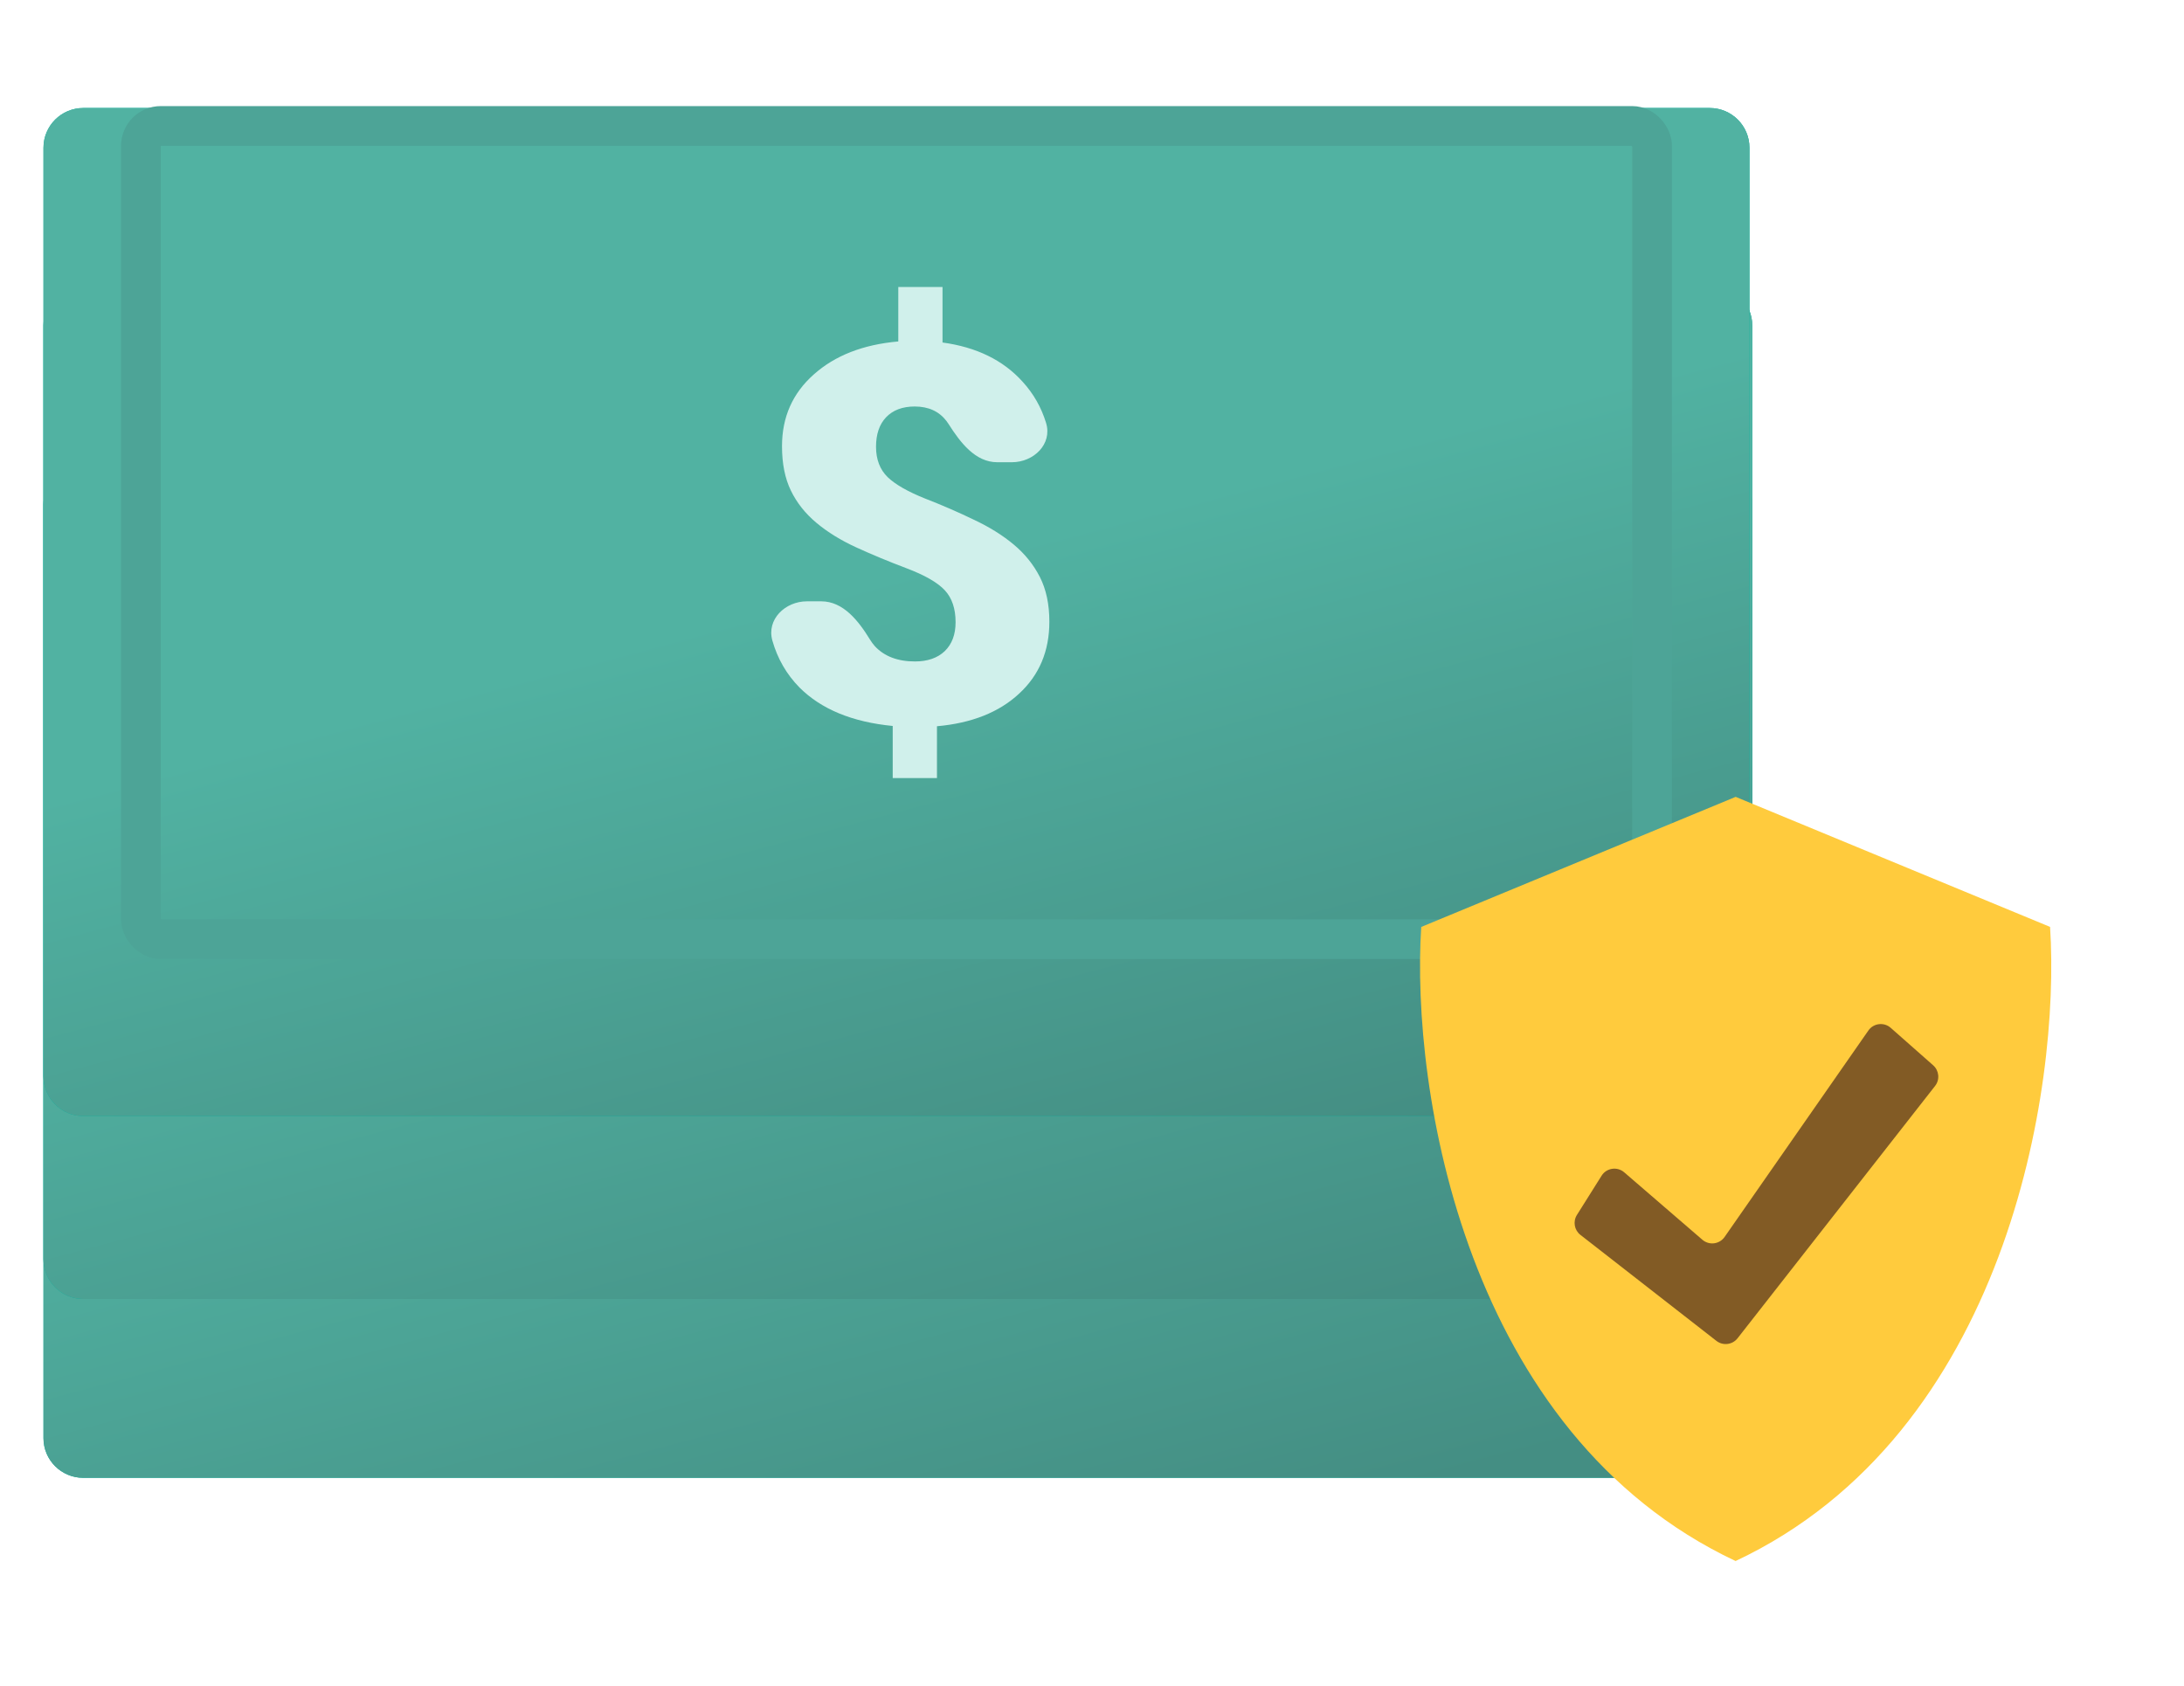 <svg width="57" height="44" viewBox="0 0 61 48" fill="none" xmlns="http://www.w3.org/2000/svg">
<g filter="url(#filter0_d_893_668)">
<path d="M0.647 12.094C0.647 11.47 1.154 10.963 1.779 10.963H48.167C48.792 10.963 49.299 11.47 49.299 12.094V38.683C49.299 39.308 48.792 39.814 48.167 39.814H1.779C1.154 39.814 0.647 39.308 0.647 38.683V12.094Z" fill="#00B5A2"/>
<path d="M0.647 12.094C0.647 11.47 1.154 10.963 1.779 10.963H48.167C48.792 10.963 49.299 11.47 49.299 12.094V38.683C49.299 39.308 48.792 39.814 48.167 39.814H1.779C1.154 39.814 0.647 39.308 0.647 38.683V12.094Z" fill="url(#paint0_linear_893_668)"/>
</g>
<g filter="url(#filter1_d_893_668)">
<path d="M0.647 7.003C0.647 6.378 1.154 5.872 1.779 5.872H48.167C48.792 5.872 49.299 6.378 49.299 7.003V33.591C49.299 34.216 48.792 34.723 48.167 34.723H1.779C1.154 34.723 0.647 34.216 0.647 33.591V7.003Z" fill="#00B5A2"/>
<path d="M0.647 7.003C0.647 6.378 1.154 5.872 1.779 5.872H48.167C48.792 5.872 49.299 6.378 49.299 7.003V33.591C49.299 34.216 48.792 34.723 48.167 34.723H1.779C1.154 34.723 0.647 34.216 0.647 33.591V7.003Z" fill="url(#paint1_linear_893_668)"/>
</g>
<g filter="url(#filter2_d_893_668)">
<path d="M0.647 1.944C0.647 1.319 1.154 0.812 1.779 0.812H48.088C48.713 0.812 49.219 1.319 49.219 1.944V28.383C49.219 29.007 48.713 29.514 48.088 29.514H1.779C1.154 29.514 0.647 29.007 0.647 28.383V1.944Z" fill="#00B5A2"/>
<path d="M0.647 1.944C0.647 1.319 1.154 0.812 1.779 0.812H48.088C48.713 0.812 49.219 1.319 49.219 1.944V28.383C49.219 29.007 48.713 29.514 48.088 29.514H1.779C1.154 29.514 0.647 29.007 0.647 28.383V1.944Z" fill="url(#paint2_linear_893_668)"/>
</g>
<path d="M26.616 17.716C26.616 17.329 26.514 17.026 26.308 16.805C26.102 16.585 25.74 16.377 25.222 16.181C24.705 15.985 24.227 15.787 23.789 15.586C23.35 15.385 22.973 15.152 22.656 14.888C22.339 14.623 22.096 14.317 21.927 13.969C21.758 13.621 21.674 13.2 21.674 12.705C21.674 11.877 21.975 11.197 22.577 10.663C23.179 10.124 23.981 9.81 24.985 9.722V8.172H26.244V9.752C27.21 9.884 27.968 10.254 28.517 10.861C28.832 11.203 29.057 11.597 29.193 12.044C29.375 12.642 28.843 13.161 28.218 13.161H27.803C27.178 13.161 26.752 12.601 26.417 12.074C26.397 12.043 26.377 12.014 26.355 11.985C26.144 11.711 25.843 11.574 25.452 11.574C25.104 11.574 24.832 11.677 24.636 11.882C24.446 12.083 24.351 12.362 24.351 12.72C24.351 13.082 24.462 13.371 24.684 13.587C24.905 13.798 25.262 14.001 25.753 14.197C26.244 14.388 26.706 14.589 27.139 14.799C27.578 15.005 27.955 15.24 28.272 15.505C28.589 15.769 28.837 16.078 29.017 16.431C29.196 16.783 29.286 17.207 29.286 17.702C29.286 18.539 28.998 19.223 28.422 19.752C27.852 20.281 27.073 20.59 26.086 20.678V22.154H24.826V20.67C23.675 20.558 22.791 20.193 22.173 19.576C21.804 19.201 21.547 18.756 21.4 18.24C21.229 17.639 21.761 17.121 22.385 17.121H22.792C23.417 17.121 23.852 17.676 24.178 18.209C24.22 18.278 24.267 18.341 24.319 18.4C24.589 18.689 24.969 18.833 25.46 18.833C25.819 18.833 26.102 18.735 26.308 18.539C26.514 18.339 26.616 18.064 26.616 17.716Z" fill="#D0F0EB"/>
<rect x="3.421" y="3.586" width="43.025" height="23.154" rx="0.566" stroke="#4DA497" stroke-width="1.131"/>
<g filter="url(#filter3_d_893_668)">
<path fill-rule="evenodd" clip-rule="evenodd" d="M48.825 22.689V22.688L57.778 26.391C58.076 31.02 56.532 40.819 48.826 44.445V44.447C41.12 40.82 39.575 31.021 39.874 26.392L48.825 22.689Z" fill="#FFCB3D"/>
</g>
<path opacity="0.7" d="M48.511 35.219C48.365 35.428 48.071 35.465 47.878 35.298L45.653 33.379C45.454 33.207 45.148 33.253 45.009 33.475L44.306 34.593C44.189 34.78 44.232 35.025 44.406 35.16L48.278 38.178C48.465 38.323 48.734 38.29 48.88 38.104L54.504 30.919C54.644 30.74 54.62 30.483 54.45 30.332L53.241 29.265C53.049 29.095 52.751 29.131 52.605 29.341L48.511 35.219Z" fill="#4D2B1C"/>
<defs>
<filter id="filter0_d_893_668" x="0.647" y="10.963" width="48.651" height="31.114" filterUnits="userSpaceOnUse" color-interpolation-filters="sRGB">
<feFlood flood-opacity="0" result="BackgroundImageFix"/>
<feColorMatrix in="SourceAlpha" type="matrix" values="0 0 0 0 0 0 0 0 0 0 0 0 0 0 0 0 0 0 127 0" result="hardAlpha"/>
<feOffset dy="2.263"/>
<feComposite in2="hardAlpha" operator="out"/>
<feColorMatrix type="matrix" values="0 0 0 0 0.372 0 0 0 0 0.75 0 0 0 0 0.69 0 0 0 1 0"/>
<feBlend mode="normal" in2="BackgroundImageFix" result="effect1_dropShadow_893_668"/>
<feBlend mode="normal" in="SourceGraphic" in2="effect1_dropShadow_893_668" result="shape"/>
</filter>
<filter id="filter1_d_893_668" x="0.647" y="5.872" width="48.651" height="31.114" filterUnits="userSpaceOnUse" color-interpolation-filters="sRGB">
<feFlood flood-opacity="0" result="BackgroundImageFix"/>
<feColorMatrix in="SourceAlpha" type="matrix" values="0 0 0 0 0 0 0 0 0 0 0 0 0 0 0 0 0 0 127 0" result="hardAlpha"/>
<feOffset dy="2.263"/>
<feComposite in2="hardAlpha" operator="out"/>
<feColorMatrix type="matrix" values="0 0 0 0 0.372 0 0 0 0 0.75 0 0 0 0 0.69 0 0 0 1 0"/>
<feBlend mode="normal" in2="BackgroundImageFix" result="effect1_dropShadow_893_668"/>
<feBlend mode="normal" in="SourceGraphic" in2="effect1_dropShadow_893_668" result="shape"/>
</filter>
<filter id="filter2_d_893_668" x="0.647" y="0.812" width="48.572" height="30.964" filterUnits="userSpaceOnUse" color-interpolation-filters="sRGB">
<feFlood flood-opacity="0" result="BackgroundImageFix"/>
<feColorMatrix in="SourceAlpha" type="matrix" values="0 0 0 0 0 0 0 0 0 0 0 0 0 0 0 0 0 0 127 0" result="hardAlpha"/>
<feOffset dy="2.263"/>
<feComposite in2="hardAlpha" operator="out"/>
<feColorMatrix type="matrix" values="0 0 0 0 0.372 0 0 0 0 0.75 0 0 0 0 0.69 0 0 0 1 0"/>
<feBlend mode="normal" in2="BackgroundImageFix" result="effect1_dropShadow_893_668"/>
<feBlend mode="normal" in="SourceGraphic" in2="effect1_dropShadow_893_668" result="shape"/>
</filter>
<filter id="filter3_d_893_668" x="36.834" y="19.682" width="23.984" height="27.77" filterUnits="userSpaceOnUse" color-interpolation-filters="sRGB">
<feFlood flood-opacity="0" result="BackgroundImageFix"/>
<feColorMatrix in="SourceAlpha" type="matrix" values="0 0 0 0 0 0 0 0 0 0 0 0 0 0 0 0 0 0 127 0" result="hardAlpha"/>
<feOffset/>
<feGaussianBlur stdDeviation="1.503"/>
<feComposite in2="hardAlpha" operator="out"/>
<feColorMatrix type="matrix" values="0 0 0 0 0.322 0 0 0 0 0.698 0 0 0 0 0.635 0 0 0 0.3 0"/>
<feBlend mode="normal" in2="BackgroundImageFix" result="effect1_dropShadow_893_668"/>
<feBlend mode="normal" in="SourceGraphic" in2="effect1_dropShadow_893_668" result="shape"/>
</filter>
<linearGradient id="paint0_linear_893_668" x1="26.932" y1="23.783" x2="31.827" y2="42.149" gradientUnits="userSpaceOnUse">
<stop stop-color="#51B2A2"/>
<stop offset="1" stop-color="#448E83"/>
</linearGradient>
<linearGradient id="paint1_linear_893_668" x1="26.932" y1="18.692" x2="31.827" y2="37.057" gradientUnits="userSpaceOnUse">
<stop stop-color="#51B2A2"/>
<stop offset="1" stop-color="#448E83"/>
</linearGradient>
<linearGradient id="paint2_linear_893_668" x1="26.889" y1="13.566" x2="31.743" y2="31.845" gradientUnits="userSpaceOnUse">
<stop stop-color="#51B2A2"/>
<stop offset="1" stop-color="#448E83"/>
</linearGradient>
</defs>
</svg>
